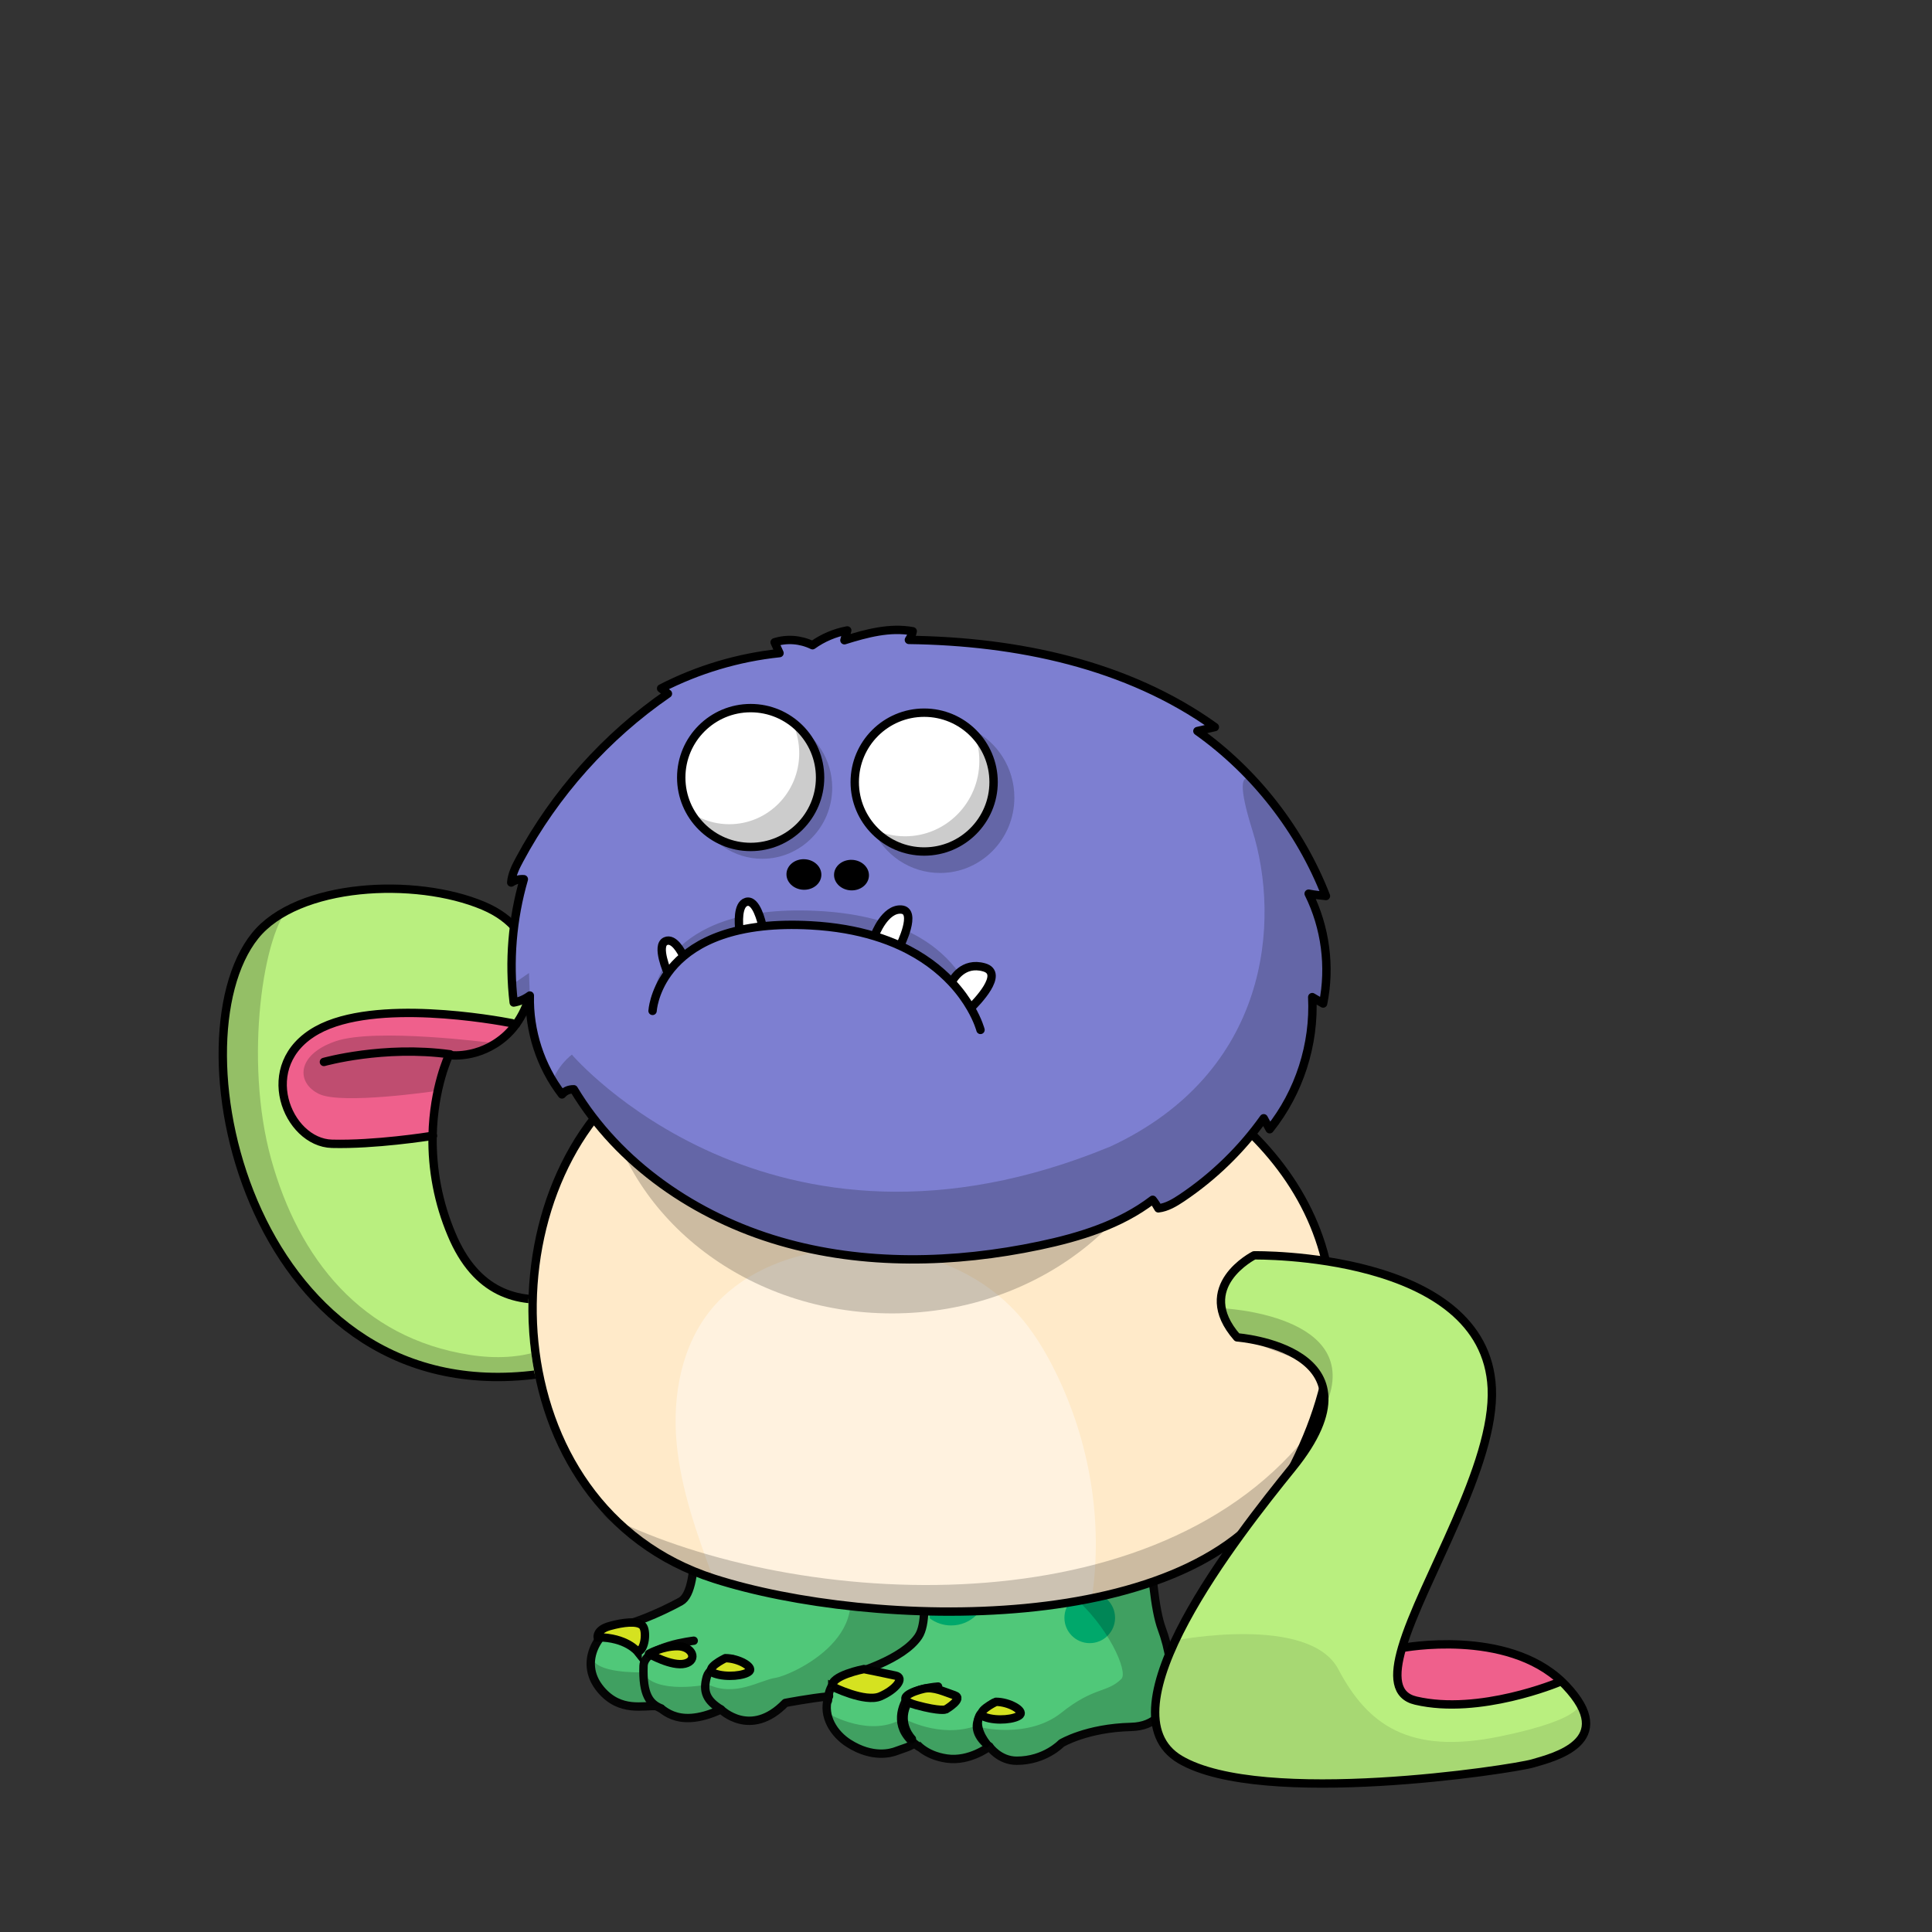 <svg xmlns="http://www.w3.org/2000/svg" xmlns:xlink="http://www.w3.org/1999/xlink" viewBox="0 0 3000 3000" width="100%" height="100%"><rect x="0" y="0" width="3000" height="3000" fill="#333333" stroke="none"/> <g id="Troll-Legs" class="legs">  <defs>   <style>    .leg-color {     fill: #50c879;    }   </style>  </defs>  <g>   <g>    <g>     <g>      <path class="leg-color" d="M1286.64,2634.16c-.27,.73-.51,1.47-.73,2.2,.08-.73,.17-1.46,.28-2.16,.15,0,.3-.03,.45-.04Z" />      <path class="leg-color" d="M933.21,2623.94c-38.97-45.74,3.39-96.57,23.72-98.26,20.33-1.69,66.07-20.33,99.95-38.96,33.88-18.64,18.64-154.17,18.64-264.29s93.17-147.38,359.15-159.24c265.97-11.86,347.29,66.07,347.29,142.3s0,264.28,22.02,323.58c22.03,59.29,27.8,150.63-47.43,152.47-69.46,1.69-108.42,25.41-108.42,25.41,0,0-25.42,27.11-69.46,27.11-27.11,0-42.36-22.03-42.36-22.03,0,0-30.49,23.72-66.07,18.64-35.57-5.08-49.13-25.41-49.13-25.41-5.08,6.77-20.32,10.16-28.8,13.55-8.47,3.39-37.27,11.86-74.54-11.86-22.34-14.22-40.7-41.55-31.86-70.59,.22-.73,.46-1.47,.73-2.2-.15,.01-.3,.03-.45,.04-27.69,2.57-66.68,10.07-66.68,10.07-54.21,55.9-99.95,10.16-99.95,10.16-72.84,33.89-93.91-7.71-99.95-5.08-20.33-1.69-56.17,10.07-86.4-25.41Z" />     </g>     <g>      <path d="M1419.42,2378.29s30.49,127.06,6.78,162.64c-23.72,35.57-96.57,57.6-116.9,62.68-9.46,2.36-20.39,12.41-23.11,30.59-.11,.7-.2,1.43-.28,2.16-.16,1.46-.27,2.96-.32,4.52" style="fill: none; stroke: #050505; stroke-linecap: round; stroke-linejoin: round; stroke-width: 13px;"/>      <path d="M1287.28,2634.1c-.21,.02-.42,.04-.64,.06-.15,.01-.3,.03-.45,.04-27.69,2.57-66.68,10.07-66.68,10.07-54.21,55.9-99.95,10.16-99.95,10.16-72.84,33.89-93.91-7.71-99.95-5.08-20.33-1.69-56.17,10.07-86.4-25.41-38.97-45.74,3.39-96.57,23.72-98.26,20.33-1.69,66.07-20.33,99.95-38.96,33.88-18.64,18.64-154.17,18.64-264.29s93.17-147.38,359.15-159.24c265.97-11.86,347.29,66.07,347.29,142.3s0,264.28,22.02,323.58c22.03,59.29,27.8,150.63-47.43,152.47-69.46,1.69-108.42,25.41-108.42,25.41,0,0-25.42,27.11-69.46,27.11-27.11,0-42.36-22.03-42.36-22.03,0,0-30.49,23.72-66.07,18.64-35.57-5.08-49.13-25.41-49.13-25.41-5.08,6.77-20.32,10.16-28.8,13.55-8.47,3.39-37.27,11.86-74.54-11.86-22.34-14.22-40.7-41.55-31.86-70.59,.22-.73,.46-1.47,.73-2.2,.2-.58,.41-1.17,.64-1.75" style="fill: none; stroke: #050505; stroke-linecap: round; stroke-linejoin: round; stroke-width: 13px;"/>     </g>    </g>    <path d="M1077.21,2547.7s-76.8,8.49-77.93,38.96c-1.69,45.74,10.16,59.29,27.11,66.07" style="fill: #50c879; stroke: #050505; stroke-linecap: round; stroke-linejoin: round; stroke-width: 13px;"/>    <path d="M1138.2,2576.5s-35.52,9.11-40.66,27.11c-6.78,23.72,0,37.27,22.02,50.82" style="fill: #50c879; stroke: #050505; stroke-linecap: round; stroke-linejoin: round; stroke-width: 13px;"/>    <path d="M1456.69,2618.85s-38.81,2.56-47.44,16.94c-10.16,16.94-22.02,49.13,16.94,76.24" style="fill: #50c879; stroke: #050505; stroke-linecap: round; stroke-linejoin: round; stroke-width: 13px;"/>    <path d="M1543.09,2644.26s-54.21,30.49-6.78,67.76" style="fill: #50c879; stroke: #050505; stroke-linecap: round; stroke-linejoin: round; stroke-width: 13px;"/>   </g>   <path d="M1007.75,2568.03s35.58,20.33,55.91,15.25,11.86-27.11-11.86-27.11-44.05,11.86-44.05,11.86Z" style="fill: #d5e220; stroke: #000; stroke-linecap: round; stroke-linejoin: round; stroke-width: 13px;"/>   <path d="M1126.34,2574.8s-35.58,16.94-16.94,23.72,47.44,3.39,54.21-3.39-16.94-20.33-37.27-20.33Z" style="fill: #d5e220; stroke: #000; stroke-linecap: round; stroke-linejoin: round; stroke-width: 13px;"/>   <path d="M1546.48,2642.57s-35.58,16.94-16.94,23.72,47.44,3.39,54.21-3.39c6.78-6.78-16.94-20.33-37.27-20.33Z" style="fill: #d5e220; stroke: #000; stroke-linecap: round; stroke-linejoin: round; stroke-width: 13px;"/>   <path d="M990.04,2564.64s-17.53-22.21-61.95-22.21c0,0-2.34-11.69,18.7-17.53s42.08-8.18,50.26-1.17c8.18,7.01,4.68,39.74-7.01,40.91Z" style="fill: #d5e220; stroke: #000; stroke-miterlimit: 10; stroke-width: 13px;"/>   <path d="M1416.03,2700.17s-22.02-22.02-8.47-52.52" style="fill: none; stroke: #000; stroke-linecap: round; stroke-linejoin: round; stroke-width: 13px;"/>   <path d="M1531.23,2706.95s-22.02-27.11-8.47-45.74" style="fill: none; stroke: #000; stroke-linecap: round; stroke-linejoin: round; stroke-width: 13px;"/>   <path d="M1292.36,2618.85s50.82,25.41,74.54,15.25,38.96-28.8,23.72-32.19-49.13-10.16-49.13-10.16c0,0-52.52,10.16-49.13,27.11Z" style="fill: #d5e220; stroke: #000; stroke-miterlimit: 10; stroke-width: 13px;"/>   <path d="M1468.55,2654.43s28.8-16.94,13.55-22.02-32.19-13.55-47.44-10.16-49.13,15.25-11.86,25.41,45.74,6.78,45.74,6.78Z" style="fill: #d5e220; stroke: #000; stroke-miterlimit: 10; stroke-width: 13px;"/>   <ellipse cx="1163.59" cy="2368.12" rx="55.89" ry="55.91" style="fill: #00a86b;"/>   <ellipse cx="1277.1" cy="2462.99" rx="23.24" ry="23.24" style="fill: #00a86b;"/>   <ellipse cx="1355.03" cy="2379.98" rx="39.32" ry="39.34" style="fill: #00a86b;"/>   <ellipse cx="1692.15" cy="2512.12" rx="39.32" ry="39.34" style="fill: #00a86b;"/>   <path d="M1477,2412.17c-14.98,0-28.57,5.9-38.6,15.5,2.85,25.99,5.68,58.49,5.29,85.29,9.3,6.92,20.83,11.02,33.31,11.02,30.87,0,55.89-25.03,55.89-55.91s-25.02-55.91-55.89-55.91Z" style="fill: #00a86b;"/>   <path d="M1773.39,2297.01c-2.21-.18-4.44-.3-6.69-.3-44.11,0-79.86,35.77-79.86,79.89s35.76,79.89,79.86,79.89c5.01,0,9.91-.48,14.67-1.37-8.32-51.3-8.42-117.83-7.97-158.11Z" style="fill: #00a86b;"/>   <path d="M1421.11,2705.26s13.56,20.33,49.13,25.41c35.58,5.08,66.07-18.64,66.07-18.64,0,0,15.25,22.03,42.36,22.03,44.04,0,69.46-27.11,69.46-27.11,0,0,38.96-23.72,108.42-25.41,75.23-1.84,69.46-93.18,47.43-152.47-22.02-59.3-22.02-247.34-22.02-323.58s-81.32-154.16-347.29-142.3c-265.98,11.86-359.15,49.13-359.15,159.24,0,62.36,4.88,132.85,2.97,185.66,14.67-7.8,151.57-77.17,217.26,12.55,83.7,114.32-67.76,181.27-91.48,184.66s-62.68,30.49-105.04,10.16c0,0-81.32,16.94-101.65-18.64-5.08,0-74.54,1.69-77.93-23.72,0,0-.65,.88-1.8,2.46-2.09,15.13,1.47,32.07,15.35,48.37,30.23,35.48,66.07,23.72,86.4,25.41,6.04-2.63,27.11,38.97,99.95,5.08,0,0,45.74,45.74,99.95-10.16,0,0,38.99-7.5,66.68-10.07-.11,.7-.2,1.43-.28,2.16-2.24,7.37-2.73,14.62-1.85,21.58l3.18-29.45c14.95-19.14,40.3-37.61,83.05-48.6,42.7-10.98,59.04-45.91,62.47-86.11,5.27,2.95,8.68,4.79,8.68,4.79,172.8-179.58,321.88,86.4,299.86,108.42-22.02,22.02-42.35,11.86-93.18,52.52-50.82,40.66-127.06,23.72-132.14,20.33-57.6,20.33-113.51-11.86-113.51-11.86-50.03,30.67-112.37-4.79-118.15-8.21,3.19,19.71,17.27,36.88,33.44,47.17,37.27,23.72,66.07,15.25,74.54,11.86,8.48-3.39,23.72-6.78,28.8-13.55Z" style="opacity: .2;"/>  </g> </g> <g id="Pod-Body" class="body">  <defs>   <style>    .body-color {     fill: #17ff17;    }     .arm-back {     clip-path: url(#body-mask);    }   </style>   <clipPath id="body-mask">    <path d="M-13.8-7.03V3005.11H3011.89V-7.03H-13.8ZM2000.21,2306.05c-32.44,58.12-87.69,104.87-164.22,138.94-66.92,29.8-148.77,49.49-243.27,58.52-37.98,3.62-77.66,5.39-117.89,5.39-129.75,0-265.22-18.32-368.05-51.32-78.43-25.2-143.21-70.38-192.53-134.3-44.39-57.55-74.52-129.21-87.11-207.26-6.84-42.38-8.46-85.85-4.82-129.19,3.63-43.29,12.43-85.45,26.14-125.32,28.92-84.1,77.9-153.17,141.64-199.72,30.09-21.98,63.5-40.89,99.97-56.63,36.47-15.74,75.99-28.3,118.33-37.57,78.97-17.29,167.13-22.39,254.97-14.73,180.81,15.76,349.47,82.3,462.71,182.55,38.08,33.7,69.48,70.89,93.34,110.53,25.2,41.88,42.13,86.76,50.3,133.4,17.91,102.1-5.48,212.02-69.51,326.71Z"/>   </clipPath>  </defs>  <g>   <path class="body-color" d="M993.93,1667.04c-245.54,179.35-230.96,673.26,114.83,784.36,242.83,77.93,750.81,93.29,885.77-148.51,345.41-618.68-600.11-928.35-1000.61-635.85Z" style="fill: #ffeac9;"/>   <path d="M1107.73,2451.52c-25.16-68.9-50.58-138.7-57.16-211.6-6.58-72.9,7.61-150.83,54.32-207.35,43.87-53.03,111.87-81.8,180.12-91.09,106.96-14.58,222.96,18.45,295.21,98.71,23.87,26.58,42.58,57.42,58.45,89.54,53.55,108.51,74.58,232.89,56.64,352.37-189.28,31.22-384.89,23.23-587.59-30.58Z" style="fill: #fff; isolation: isolate; opacity: .4;"/>   <path d="M2027.44,2231.4c-247.22,305.28-812.48,264.89-1093.38,117.93,199.22,199.09,975.19,259.09,1093.38-117.93Z" style="isolation: isolate; opacity: .2;"/>   <path d="M993.93,1667.04c-245.54,179.35-230.96,673.26,114.83,784.36,242.83,77.93,750.81,93.29,885.77-148.51,345.41-618.68-600.11-928.35-1000.61-635.85Z" style="fill: none; stroke: #000; stroke-linecap: round; stroke-linejoin: round; stroke-width: 13px;"/>      <path id="neck-shadow" d="M1384.94,2039.46c236.18,0,430.08-162.7,450.56-370.21-104.37-63.12-234.74-104.42-372.13-116.4-87.84-7.66-176-2.56-254.97,14.73-42.34,9.27-81.86,21.83-118.33,37.57-36.47,15.74-69.88,34.65-99.97,56.63-17.92,13.09-34.68,27.96-50.15,44.44,38.42,189.54,223.04,333.23,444.99,333.23Z" style="opacity: .2;"/>  </g> </g> <g id="Tentacles" class="arms">  <defs>   <style>   </style>  </defs>  <g>   <g class="arm-front">    <g>     <g>      <path d="M1920.99,2076.64c-69.11-79.07,26.43-127.34,26.43-127.34,0,0,358.92-6.07,369.06,206.06,5.69,119.76-108.78,298.81-139.31,403.2-12.84,43.93-10.82,74.63,21.3,82.14,98.83,23.12,221.83-28.45,221.83-28.45h6c1.62,1.57,3.22,3.18,4.79,4.83,82.94,87.27-19.18,111.83-51.16,121.16s-420.25,68.76-547.26-5.92c-127.01-74.68,89.76-349.14,173.82-453,149.88-185.21-85.54-202.67-85.5-202.68Z" style="fill: #b9ef7f;"/>      <path d="M2177.92,2558.84s161.22-30.9,248.34,53.42h-6s-122.98,51.57-221.83,28.45c-32.12-7.51-34.14-38.21-21.3-82.14l.79,.27Z" style="fill: #ef608c;"/>     </g>     <path d="M2177.96,2558.83s161.22-30.9,248.34,53.42c1.62,1.57,3.22,3.18,4.79,4.83,82.94,87.27-19.18,111.83-51.16,121.16s-420.25,68.76-547.26-5.92c-127.01-74.68,89.76-349.14,173.82-453,149.88-185.21-85.54-202.67-85.54-202.67-69.11-79.07,26.43-127.34,26.43-127.34,0,0,358.92-6.07,369.06,206.06,5.69,119.76-108.78,298.81-139.31,403.2-12.84,43.93-10.82,74.63,21.3,82.14,98.83,23.12,221.83-28.45,221.83-28.45" style="fill: none; stroke: #000; stroke-linecap: round; stroke-linejoin: round; stroke-width: 13px;"/>    </g>    <path d="M1999.81,2105.11c65.79,24.43,45.13,71.25,59.38,76,59.43-140.14-161.57-149.65-161.57-149.65,2.42,38.01,19,42.76,102.19,73.65Z" style="isolation: isolate; opacity: .2;"/>    <path d="M1790.77,2641.97c-16.63,109.27,106.89,118.77,206.66,130.65,99.77,11.88,339.7-16.63,415.71-40.38,76.01-23.75,40.38-90.27,40.38-90.27,0,0,14.25,26.18-125.9,54.66-140.15,28.48-204.28-19-249.42-104.52-45.14-85.52-251.8-45.14-251.8-45.14,0,0-30.88,28.47-35.63,95Z" style="isolation: isolate; opacity: .1;"/>   </g>   <g class="arm-back">    <g>     <g>      <path d="M801.37,1590.26c-5.16,7.18-11.14,13.73-17.8,19.54-41.32,35.63-86.32,28.5-86.32,28.5,0,0-24.03,49.92-25.53,125.4-7.33,1.16-89.92,14.08-156.25,12.38-69.49-1.78-119.37-122.93-23.16-176.38,89.87-49.93,283.92-14.34,309.06-9.44Z" style="fill: #ef608c;"/>      <path d="M846.29,2132.4c111.11-17.07,195.98-28.37,260.8-35.67-6.45-31.89-9.68-64.34-9.65-96.87,.01-12.27,.46-24.4,1.34-36.4-16.71-1.88-36.71-1.67-60,2.65-80.47,14.95-261.05,134.37-337.77-49.87-20.3-48.25-30.28-100.21-29.29-152.54-7.33,1.16-89.92,14.08-156.25,12.38-69.49-1.78-119.37-122.93-23.16-176.38,89.87-49.93,283.9-14.34,309.06-9.44,38.23-52.73,42.37-144.38-50.72-183.73-106.06-44.83-288.94-35.23-354.63,46.69-134.11,167.26-3.91,748.96,450.27,679.18Z" style="fill: #b9ef7f;"/>     </g>     <g>      <path d="M1105.18,2096.94c-64.58,7.3-148.88,18.55-258.93,35.46-454.14,69.82-584.34-511.92-450.23-679.18,65.69-81.92,248.57-91.52,354.63-46.69,93.09,39.35,88.95,130.99,50.72,183.73" style="fill: none; stroke: #000; stroke-linecap: round; stroke-linejoin: round; stroke-width: 13px;"/>      <path d="M671.72,1763.7c-.99,52.33,8.99,104.29,29.29,152.54,76.77,184.24,257.3,64.87,337.77,49.87,23.39-4.34,43.46-4.53,60.17-2.63" style="fill: none; stroke: #000; stroke-linecap: round; stroke-linejoin: round; stroke-width: 13px;"/>      <path d="M801.37,1590.26c-5.16,7.18-11.14,13.73-17.8,19.54-41.32,35.63-86.32,28.5-86.32,28.5,0,0-24.03,49.92-25.53,125.4" style="fill: none; stroke: #000; stroke-linecap: round; stroke-linejoin: round; stroke-width: 13px;"/>      <path d="M502.98,1649s92.66-26.13,196-11.88" style="fill: none; stroke: #000; stroke-linecap: round; stroke-linejoin: round; stroke-width: 13px;"/>      <path d="M672.24,1763.61l-.52,.09" style="fill: none; stroke: #000; stroke-linecap: round; stroke-linejoin: round; stroke-width: 13px;"/>      <path d="M794.72,1588.75c-25.17-4.9-212.54-38.98-302.41,10.95-96.21,53.45-46.33,174.6,23.16,176.38,66.33,1.7,148.92-11.22,156.25-12.38" style="fill: none; stroke: #000; stroke-linecap: round; stroke-linejoin: round; stroke-width: 13px;"/>      <path d="M1105.18,2096.94c-6.47-45.88-6.98-97.57-6.23-133.46" style="fill: none; stroke: #000; stroke-linecap: round; stroke-linejoin: round; stroke-width: 13px;"/>     </g>    </g>    <path d="M732.23,1633.6c-35.63,2.37-42.76,19-42.76,19l-13.06,41.57s-144.91,21.42-180.54,4.75c-35.63-16.67-36.82-60.62,24.94-82,61.76-21.38,242.3,2.38,242.3,2.38,0,0,4.75,11.93-30.88,14.3Z" style="isolation: isolate; opacity: .2;"/>    <path d="M347.37,1662.04c28.51,182.91,90.27,458.46,415.71,475.09,97.64-7.91,234.76-23.11,344.87-36-7.07-33.31-10.62-67.27-10.58-101.32,0-10.41,.33-20.75,1-31-84.05-12.74-147.6,30.56-147.6,30.56,0,0-52.3,130.65-220.92,104.52s-266.05-149.66-308.81-304.06c-42.76-154.4-11.87-356.32,30.88-394.32-11.87,4.75-133.06,73.62-104.55,256.53Z" style="isolation: isolate; opacity: .2;"/>   </g>  </g> </g> <g id="Purple-Furry" class="head">  <g>   <path class="head-color" d="M2032.08,1387.69c26.06,52.26,34.06,113.41,22.45,170.57-5.68-3.35-11.23-6.71-16.9-9.94,3.74,73.29-20.13,147.74-66.06,205.15-3.1-5.68-6.19-11.35-9.29-17.03-34.45,48.39-77.67,90.45-127.09,123.61-11.23,7.48-23.1,14.71-36.51,16.26-2.19-4.13-5.29-8.9-8.77-13.29-50.58,38.71-113.29,57.93-175.48,71.09-132.9,28-272.76,31.35-403.21-6.58-130.32-37.93-250.44-119.74-320.25-236.12-9.03,0-14.32,3.48-18.32,8-33.42-43.48-51.35-98.71-49.93-153.54-7.35,5.42-16,9.29-25.03,10.84-7.61-64-2.19-129.54,15.74-191.48-6.84-.52-13.93,1.29-19.61,5.16,1.03-12.64,6.84-24.39,12.9-35.61,54.97-102.58,134.7-191.73,230.44-257.67-3.48-2.71-7.1-5.42-10.58-8.13,57.16-29.42,119.87-48.13,183.86-54.84-2.58-5.55-5.03-11.23-7.61-16.77,18.97-6.06,40.26-4.52,58.84,4.52,16-11.48,34.58-19.35,53.93-22.97-1.55,5.03-2.97,10.06-4.39,15.23,34.32-10.71,70.58-20.52,106.06-13.93-.65,4.64-3.1,8.9-5.94,13.42,167.22,2.19,339.21,37.68,475.08,135.35-9.03,2.06-18.06,4.13-27.1,6.19,89.42,63.61,159.74,153.8,199.6,256.12-8.39-1.03-16.64-1.55-26.84-3.61Z" style="fill: #7d7fd1; stroke: #000; stroke-linecap: round; stroke-linejoin: round; stroke-width: 13px;"/>   <polygon points="794.29 1529.54 821.4 1510.9 822.71 1545.88 797.68 1556.72 794.29 1529.54" style="opacity: .2;"/>   <path d="M2032.08,1387.69c43.44,5.54,24.32-7.24,24.32-7.24-20.33-57.6-88.09-145.69-88.09-145.69,0,0-67.76-86.4-23.72,54.21,44.05,140.61,27.11,376.09-220.23,491.29-528.56,218.54-836.36-142.65-836.36-142.65-11.35,9.03-20.64,20.64-27.1,33.68-9.94-19.74-20-39.61-29.93-59.35,6.58,33.29,19.87,62.32,38.58,87.09,4.52-3.61,9.03-7.1,13.55-10.71,184.64,295.09,623.46,339.34,904.87,173.67,6.84,2.58,11.87,9.42,12.26,16.77,66.45-31.61,123.48-82.71,162.19-145.28,3.48,6.71,9.16,12.39,16,16,34.58-60.77,54.71-129.54,58.32-199.35,9.81,1.29,9.68,2.32,17.55,8.13,1.45-6.17,2.73-12.36,3.82-18.57h0c20.33-76.24-26.02-152.01-26.02-152.01Z" style="opacity: .2;"/>  </g> </g> <g id="gurn" class="face">  <defs>   <style>    .eye-blink, .eye-pupil {     opacity: 0;    }    @keyframes blink-shut {     0% { opacity: 0; }     40% { opacity: 0; }     41% { opacity: 1; }     50% { opacity: 1; }     51% { opacity: 0; }     100% { opacity: 0; }    }    @keyframes blink-open {     0% { opacity: 1; }     40% { opacity: 1; }     41% { opacity: 0; }     50% { opacity: 0; }     51% { opacity: 1; }     100% { opacity: 1; }    }    .eye-blink {     animation-duration: 2s;     animation-name: blink-shut;     animation-fill-mode: forwards;     animation-iteration-count: infinite;    }    .eye-pupil {     animation-duration: 2s;     animation-name: blink-open;     animation-fill-mode: forwards;     animation-iteration-count: infinite;    }    @keyframes mouth-stretch {     0% { transform: translate(0px, 0px); }     50% { transform: translate(0px, -20px); }     100% { transform: translate(0px, 0px); }    }    #gurn-mouth {     transform-origin: center bottom;     transform-box: fill-box;     animation-duration: 2s;     animation-name: mouth-stretch;     animation-fill-mode: forwards;     animation-iteration-count: infinite;    }   </style>  </defs>  <g>   <g>    <circle cx="1435.04" cy="1214.43" r="107.8" style="fill: #fff; stroke: #000; stroke-miterlimit: 10; stroke-width: 13px;"/>    <circle cx="1165.62" cy="1207.35" r="107.8" style="fill: #fff; stroke: #000; stroke-miterlimit: 10; stroke-width: 13px;"/>    <ellipse cx="1322.18" cy="1358.83" rx="23.72" ry="27.11" transform="translate(-101.34 2611.1) rotate(-87.12)"/>    <ellipse cx="1248.29" cy="1357.87" rx="23.72" ry="27.11" transform="translate(-170.56 2536.39) rotate(-87.12)"/>    <circle class="eye-pupil" cx="1417.29" cy="1165" r="28.8"/>    <circle class="eye-pupil" cx="1145.12" cy="1156.06" r="28.8"/>    <g id="gurn-mouth">     <path d="M1518.16,1583.29s-9.18-157.95-251.62-168.97c-242.43-11.02-251.62,132.24-251.62,132.24,0,0,58.77-121.22,225.91-108.36,167.45,12.88,220.4,45.92,277.33,145.09Z" style="opacity: .2;"/>     <g>      <g>       <path d="M1061.35,1484.82c-3.31-6.99-14.99-29.08-27.87-23.35-15.25,6.78,3.39,49.13,3.39,49.13l.23,.17c6.29-8.67,14.23-17.52,24.25-25.95Z" style="fill: #fff;"/>       <path d="M1158.85,1400.48c-13.94,4.18-11.83,33.56-10.64,43.87,11.03-2.49,22.95-4.48,35.85-5.89-1.38-6.5-9.79-42.61-25.21-37.98Z" style="fill: #fff;"/>       <path d="M1358.75,1451.31l-.7,2.31c14.35,4.37,27.5,9.42,39.53,14.94l.14-.31s27.1-54.21,1.69-55.91c-25.41-1.69-40.66,38.97-40.66,38.97Z" style="fill: #fff;"/>       <path d="M1477.63,1525.26c13.34,14.23,22.97,28.14,29.8,40,8.31-8.14,53.11-53.88,20.73-63.13-32.77-9.36-48.29,18.66-50.53,23.13Z" style="fill: #fff;"/>      </g>      <g>       <path d="M1522.51,1599.24s-3.6-14.09-15.08-33.98c-6.83-11.86-16.46-25.77-29.8-40-18.64-19.89-44.5-40.38-80.05-56.7-12.03-5.52-25.18-10.57-39.53-14.94-28.16-8.6-60.97-14.64-99.15-16.72-28.02-1.53-52.84-.84-74.84,1.56-12.9,1.41-24.82,3.4-35.85,5.89-39.25,8.83-67.11,23.84-86.86,40.47-10.02,8.43-17.96,17.28-24.25,25.95-22.17,30.58-23.8,58.92-23.8,58.92" style="fill: none; stroke: #000; stroke-linecap: round; stroke-miterlimit: 10; stroke-width: 13px;"/>       <path d="M1506.14,1566.51s.47-.44,1.29-1.25c8.31-8.14,53.11-53.88,20.73-63.13-32.77-9.36-48.29,18.66-50.53,23.13-.2,.38-.29,.59-.29,.59" style="fill: none; stroke: #000; stroke-miterlimit: 10; stroke-width: 13px;"/>       <path d="M1397.72,1468.25s27.1-54.21,1.69-55.91c-25.41-1.69-40.66,38.97-40.66,38.97" style="fill: none; stroke: #000; stroke-miterlimit: 10; stroke-width: 13px;"/>       <path d="M1184.26,1439.45s-.07-.35-.2-.99c-1.38-6.5-9.79-42.61-25.21-37.98-13.94,4.18-11.83,33.56-10.64,43.87,.26,2.23,.47,3.57,.47,3.57" style="fill: none; stroke: #000; stroke-miterlimit: 10; stroke-width: 13px;"/>       <path d="M1062.28,1486.88s-.33-.77-.93-2.06c-3.31-6.99-14.99-29.08-27.87-23.35-15.25,6.78,3.39,49.13,3.39,49.13" style="fill: none; stroke: #000; stroke-miterlimit: 10; stroke-width: 13px;"/>      </g>     </g>    </g>    <path d="M1405.41,1298.6c63.68,0,115.3-52.41,115.3-117.07,0-17.19-3.65-33.51-10.2-48.21,38.25,19.05,64.59,58.98,64.59,105.16,0,64.66-51.62,117.07-115.3,117.07-46.75,0-87-28.25-105.1-68.86,15.3,7.62,32.51,11.91,50.71,11.91Z" style="opacity: .2;"/>    <path d="M1132.46,1279.85c59.96,0,108.57-49.38,108.57-110.3,0-16.19-3.44-31.57-9.61-45.42,36.02,17.95,60.82,55.57,60.82,99.08,0,60.92-48.61,110.3-108.57,110.3-44.02,0-81.93-26.62-98.97-64.87,14.41,7.18,30.62,11.22,47.75,11.22Z" style="opacity: .2;"/>   </g>   <line class="eye-blink" x1="1119.56" y1="1158.53" x2="1168.69" y2="1151.75" style="fill: none; stroke: #000; stroke-linecap: round; stroke-miterlimit: 10; stroke-width: 13px;"/>   <line class="eye-blink" data-name="eye-blink" x1="1394.33" y1="1158.38" x2="1442.81" y2="1168.84" style="fill: none; stroke: #000; stroke-linecap: round; stroke-miterlimit: 10; stroke-width: 13px;"/>  </g> </g></svg>